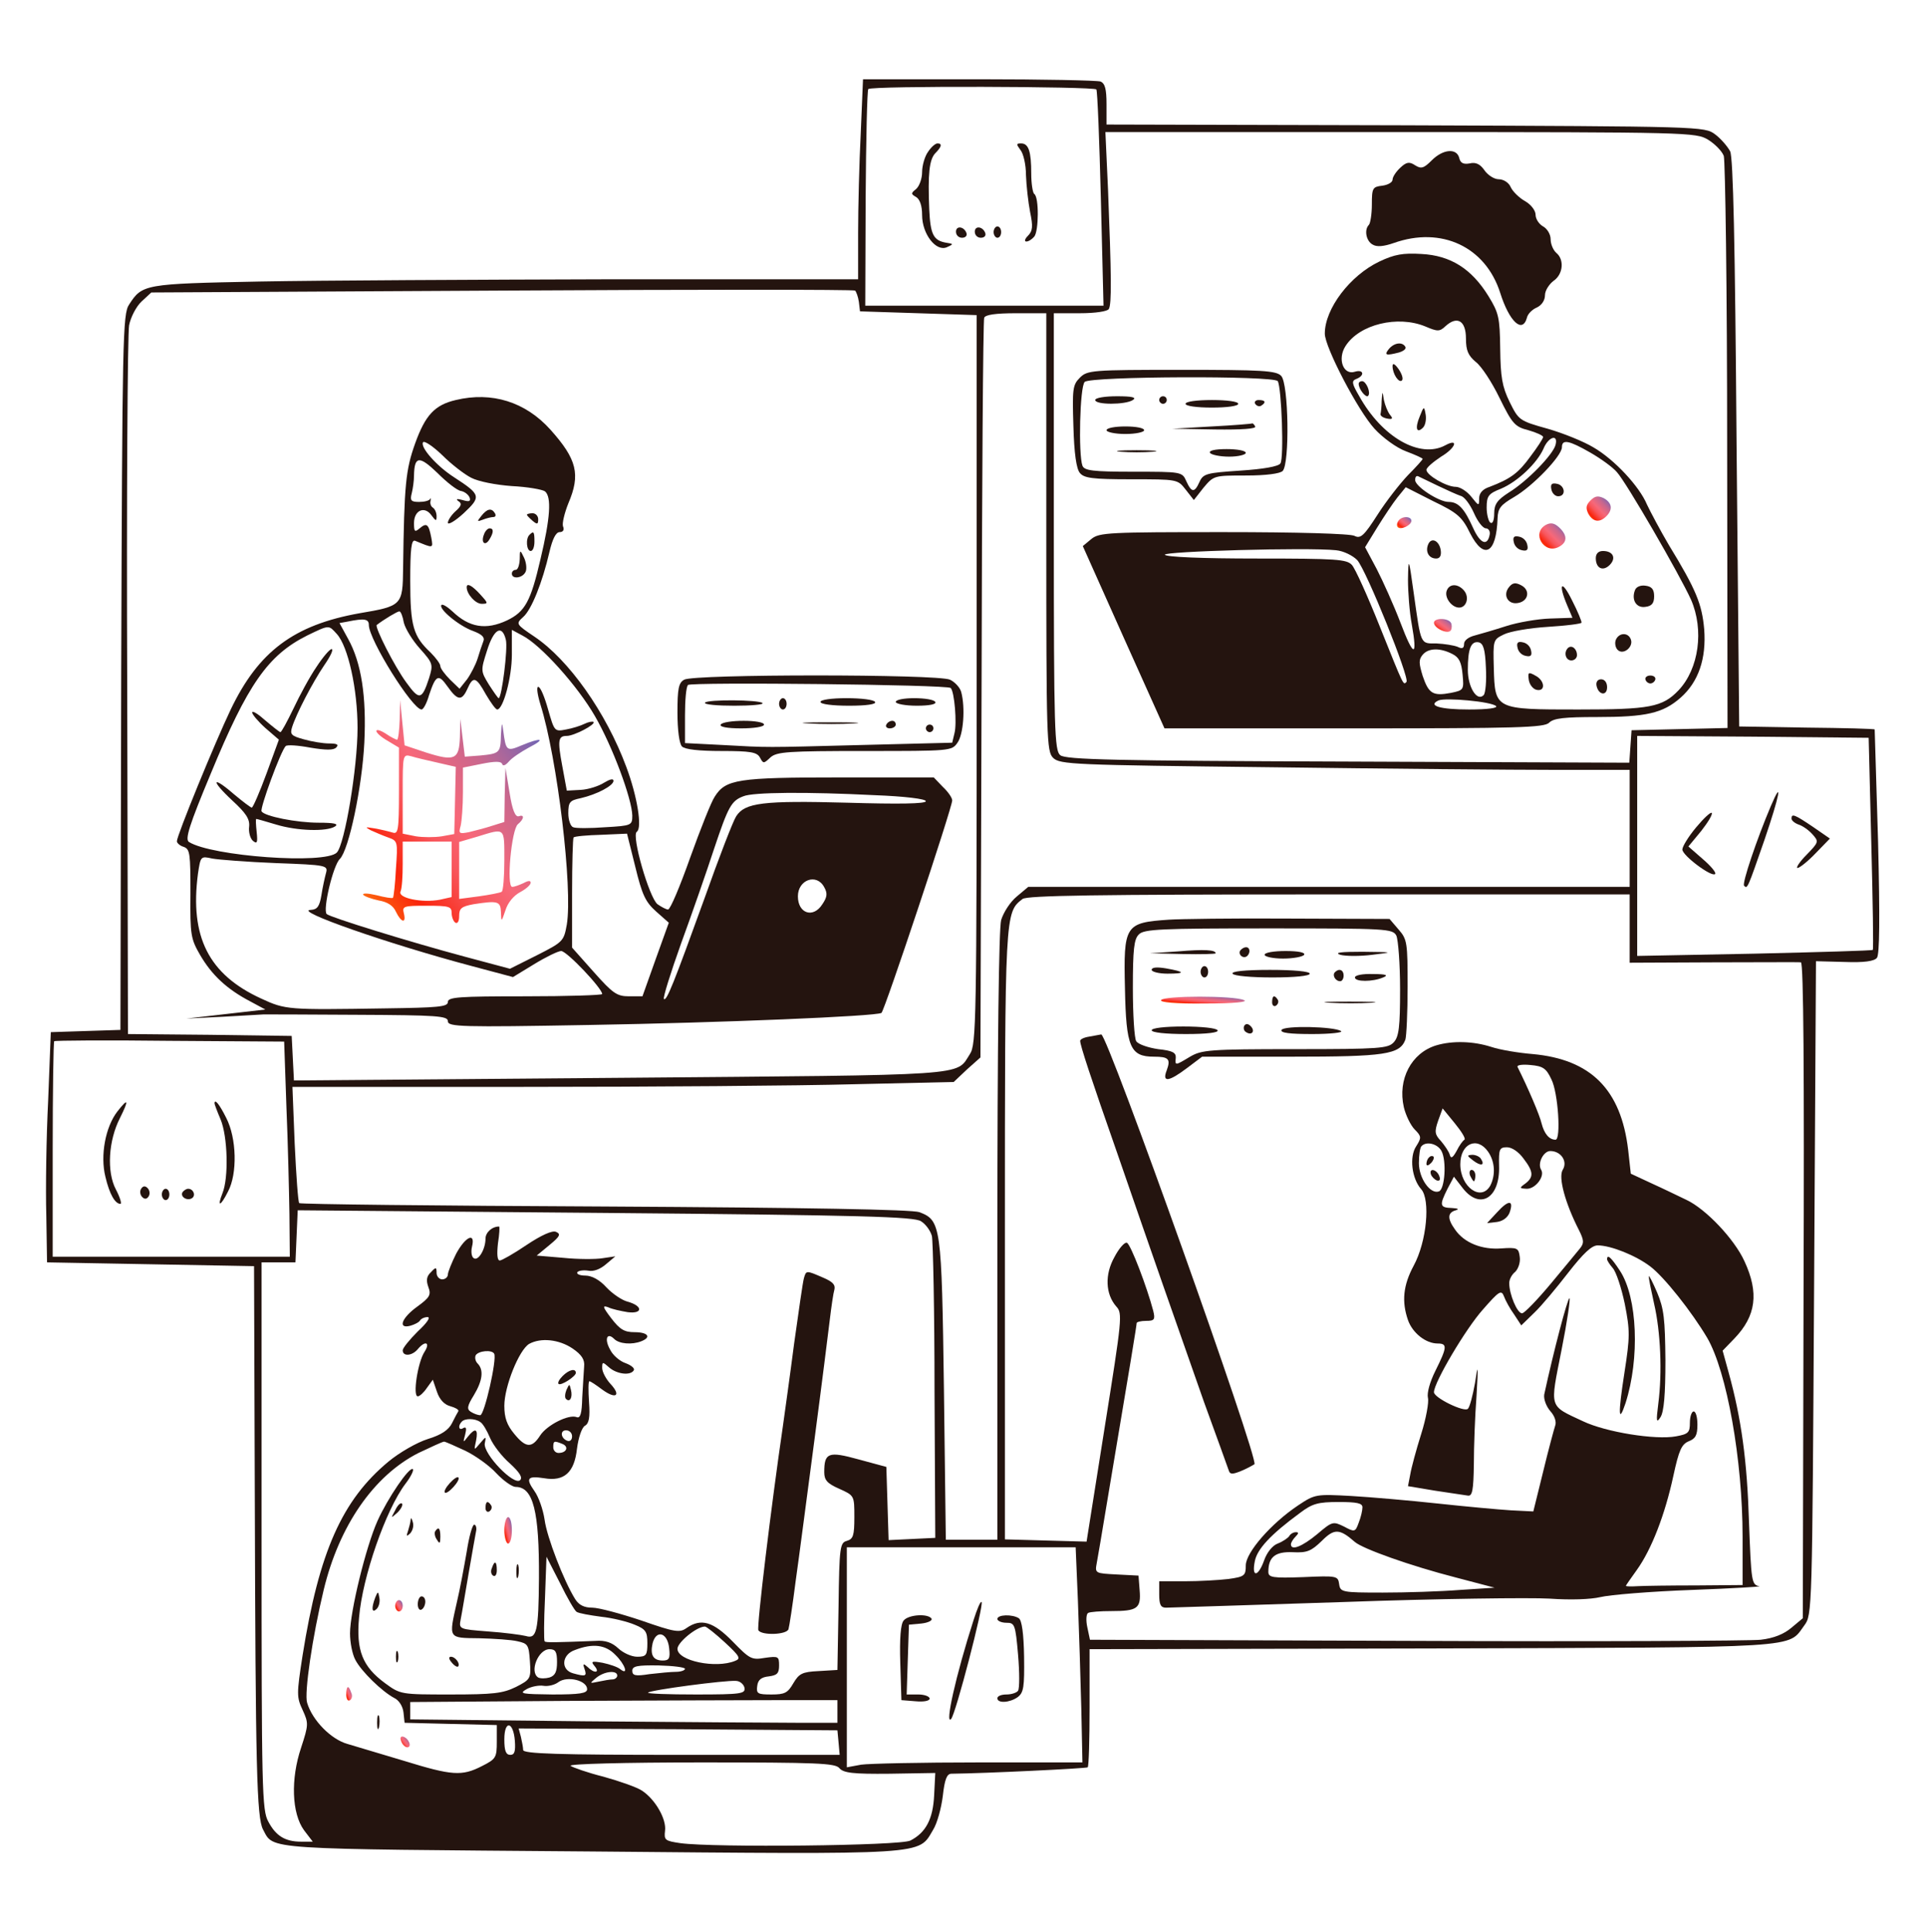<svg width="342" height="343" viewBox="0 0 342 343" fill="none" xmlns="http://www.w3.org/2000/svg">
<path d="M152.765 23.581C152.497 28.874 152.297 36.846 152.297 41.334V49.574H108.746C84.765 49.641 56.577 49.775 46.09 49.976C25.583 50.378 25.249 50.445 22.912 54.063C21.776 55.737 21.709 60.025 21.509 119.38L21.375 182.822L15.163 183.023L9.018 183.224L8.55 195.282C8.216 201.914 8.083 211.092 8.216 215.715L8.35 224.089L26.719 224.424L45.088 224.759L45.222 265.959C45.355 313.657 45.556 322.701 46.691 324.778C48.628 328.396 46.224 328.195 104.938 328.664C165.189 329.2 162.918 329.334 165.59 324.845C166.324 323.706 167.059 320.96 167.326 318.816C167.66 315.801 168.061 314.863 168.863 314.863C174.941 314.796 192.776 313.925 193.043 313.724C193.244 313.523 193.377 308.767 193.377 303.073V292.756L254.162 292.622C320.625 292.421 317.219 292.622 320.224 288.535C321.627 286.66 321.627 286.124 321.961 228.644L322.295 170.629L327.372 170.763C330.845 170.897 332.649 170.629 333.116 170.026C333.584 169.423 333.651 162.992 333.317 149.393C332.983 138.54 332.715 129.563 332.715 129.496C332.649 129.362 327.238 129.228 320.625 129.161L308.669 128.96L308.201 78.716C307.934 43.076 307.6 28.003 307.065 26.864C306.598 25.993 305.396 24.586 304.394 23.849C302.523 22.442 302.056 22.442 249.42 22.241L196.383 22.108V18.49C196.383 15.81 196.116 14.805 195.314 14.47C194.713 14.269 185.028 14.068 173.739 14.068H153.165L152.765 23.581ZM194.58 15.877C194.78 16.212 195.114 24.921 195.381 35.305L195.849 54.264H174.741H153.566L153.633 35.238C153.7 24.787 153.9 16.011 154.101 15.81C154.702 15.207 194.246 15.341 194.58 15.877ZM303.124 24.787C304.327 25.524 305.596 26.797 305.93 27.668C306.197 28.472 306.531 51.651 306.531 79.185L306.598 129.228L298.115 129.429L289.565 129.63L289.364 132.511L289.164 135.391L239.2 135.19C198.053 135.056 189.035 134.855 188.167 134.051C187.165 133.247 187.031 129.63 187.031 94.392V55.603H191.64C194.446 55.603 196.517 55.269 196.784 54.867C197.318 53.996 197.251 48.971 196.65 33.63L196.183 23.447H248.551C299.785 23.447 300.987 23.514 303.124 24.787ZM152.431 53.594L152.631 55.269L162.985 55.603L173.338 55.938V120.653C173.338 181.147 173.271 185.434 172.136 187.109C169.597 191.062 172.937 190.794 110.081 191.33L52.169 191.799L51.968 187.846L51.768 183.894L37.273 183.693L22.711 183.559L22.578 121.993C22.444 88.095 22.644 59.221 22.912 57.747C23.179 56.34 24.181 54.398 25.116 53.527L26.853 51.919L89.04 51.584C123.307 51.383 151.496 51.383 151.763 51.584C151.963 51.785 152.297 52.656 152.431 53.594ZM185.696 94.459C185.696 131.238 185.762 133.381 186.898 134.52C188.1 135.726 190.505 135.793 225.44 136.195C245.946 136.463 268.724 136.664 276.005 136.664H289.231V147.048V157.432H235.86H182.489L180.419 159.173C179.283 160.111 178.081 161.987 177.68 163.327C177.279 164.935 177.012 184.965 177.012 219.533V273.328H172.47H167.861L167.527 246.665C167.126 217.457 166.992 216.653 163.185 215.179C161.916 214.71 143.48 214.375 107.343 214.174C77.685 214.04 53.237 213.772 53.104 213.571C52.903 213.37 52.569 208.681 52.302 203.053L51.901 192.938H92.915C115.492 192.938 141.877 192.737 151.562 192.469L169.264 192.067L171.601 189.856L174.006 187.712L174.206 122.462C174.273 86.621 174.474 56.876 174.674 56.407C174.874 55.871 176.678 55.603 180.352 55.603H185.696V94.459ZM332.114 149.661C332.382 159.977 332.515 168.485 332.382 168.619C332.315 168.753 322.83 169.021 311.407 169.289L290.567 169.691V150.13V130.635L311.14 130.769L331.647 130.97L332.114 149.661ZM289.231 164.801V170.897L304.126 170.83C312.276 170.83 319.289 170.763 319.623 170.83C320.091 170.83 320.224 190.593 320.091 229.046L319.957 287.263L317.953 288.937C316.617 290.076 314.814 290.813 312.476 291.081C310.539 291.282 282.952 291.416 251.156 291.282L193.444 291.081L192.976 288.87C192.709 287.664 192.776 286.526 193.11 286.325C193.444 286.124 195.314 285.99 197.251 285.99C201.86 285.99 202.528 285.521 202.261 282.305L202.061 279.692L198.187 279.491C194.379 279.29 194.312 279.29 194.646 277.482C194.847 276.477 195.581 272.055 196.316 267.634C200.658 241.842 201.727 235.277 201.727 234.875C201.727 234.674 202.462 234.473 203.397 234.473C204.866 234.473 205.067 234.272 204.666 232.664C203.597 228.577 200.658 220.806 199.99 220.605C199.589 220.471 198.587 221.61 197.786 223.151C196.049 226.233 196.183 229.716 198.12 231.927C199.255 233.133 199.122 234.138 196.049 253.431L192.843 273.663L185.562 273.462L178.348 273.261V219.332C178.348 161.92 178.348 161.987 181.487 159.575C182.356 158.972 194.312 158.771 235.927 158.771H289.231V164.801ZM50.833 196.488C51.1 202.785 51.3 211.427 51.367 215.514L51.434 223.084H30.393H9.352V204.125C9.352 193.674 9.485 184.965 9.619 184.831C9.753 184.697 19.037 184.63 30.192 184.764L50.432 184.898L50.833 196.488ZM163.452 216.787C164.321 217.323 165.122 218.462 165.389 219.399C165.59 220.27 165.857 232.731 165.857 247L165.99 272.993L161.849 273.194L157.708 273.395L157.507 266.897L157.307 260.399L152.364 259.059C147.02 257.585 146.285 257.853 146.285 261.337C146.285 262.743 146.82 263.346 148.957 264.284C151.629 265.49 151.629 265.49 151.629 269.309C151.629 272.591 151.429 273.194 150.293 273.529C149.091 273.864 148.957 274.534 148.824 285.119L148.623 296.44L145.283 296.641C142.344 296.775 141.81 297.11 140.808 298.785C139.806 300.527 139.272 300.795 136.934 300.795C134.462 300.795 134.195 300.661 134.396 299.254C134.529 298.182 135.13 297.713 136.466 297.579C137.936 297.378 138.27 297.043 138.27 295.637C138.27 294.029 138.136 293.962 135.731 294.297C133.394 294.699 133.06 294.498 130.054 291.416C126.58 287.865 124.443 287.196 121.838 289.004C120.635 289.875 119.767 289.741 113.822 287.664C110.215 286.459 106.274 285.387 105.138 285.387C103.669 285.387 102.734 284.918 102.066 283.846C100.062 280.63 97.056 272.859 96.655 269.778C96.388 267.969 95.587 265.691 94.852 264.686C93.249 262.408 93.583 261.939 96.588 262.408C100.129 263.011 101.932 261.404 102.4 257.183C102.667 255.106 103.268 253.431 103.803 253.097C104.537 252.695 104.738 251.623 104.537 248.876C104.404 246.866 104.404 245.191 104.604 245.191C104.805 245.191 105.806 245.861 106.875 246.665C109.347 248.474 110.282 247.737 108.345 245.66C107.543 244.789 106.875 243.517 106.875 242.847C106.875 241.708 106.942 241.708 108.078 242.713C109.413 243.919 111.885 244.254 112.486 243.249C112.687 242.914 112.085 242.378 111.017 241.976C110.015 241.641 108.746 240.569 108.278 239.564C107.209 237.688 107.744 236.415 109.013 237.688C109.881 238.559 112.152 238.76 113.822 238.09C115.692 237.353 114.958 236.482 112.62 236.482C110.816 236.482 110.015 236.013 108.478 234.004C106.942 231.994 106.875 231.659 107.944 232.061C108.612 232.396 110.215 232.731 111.417 232.932C114.156 233.267 114.089 231.793 111.351 231.056C110.349 230.788 108.679 229.649 107.61 228.51C106.408 227.171 105.005 226.434 103.869 226.434C102.934 226.434 102.266 226.166 102.467 225.831C102.667 225.563 103.535 225.429 104.404 225.563C105.339 225.764 106.541 225.295 107.543 224.424L109.213 223.017L106.942 223.352C105.74 223.553 102.6 223.553 99.995 223.285L95.253 222.883L97.524 221.007C99.394 219.466 99.594 219.064 98.659 218.663C97.991 218.395 96.054 219.265 93.449 221.007C91.178 222.548 89.04 223.754 88.707 223.754C88.239 223.754 88.172 222.615 88.373 220.739C88.64 219.064 88.707 217.725 88.573 217.725C87.304 217.725 86.168 218.797 86.168 219.868C86.168 221.744 84.899 223.888 84.097 223.352C83.697 223.151 83.563 222.213 83.763 221.342C84.431 218.663 82.628 219.466 80.958 222.548C80.156 224.156 79.489 225.831 79.489 226.233C79.489 226.702 79.021 227.104 78.487 227.104C77.952 227.104 77.485 226.568 77.485 225.965C77.485 224.893 77.351 224.893 76.483 225.831C75.681 226.568 75.614 227.305 76.015 228.443C76.549 229.85 76.282 230.319 74.078 231.927C71.272 233.937 70.538 235.947 72.809 235.344C73.544 235.143 74.345 234.741 74.546 234.406C74.746 234.071 75.347 233.803 75.882 233.803C76.483 233.803 75.748 234.875 74.145 236.348C72.675 237.822 71.473 239.296 71.473 239.698C71.473 240.837 73.143 240.703 74.145 239.497C75.481 237.889 76.416 238.291 75.347 239.966C74.145 241.775 73.21 247.871 74.145 247.871C74.479 247.871 75.213 247.201 75.748 246.397L76.817 244.923L77.551 247.067C78.019 248.474 78.887 249.345 79.889 249.613C80.824 249.881 81.426 250.216 81.359 250.484C81.225 250.685 80.691 251.69 80.223 252.628C79.622 253.833 78.353 254.704 75.948 255.441C74.011 256.044 70.872 257.853 68.935 259.461C60.719 266.294 56.644 275.405 53.705 293.828C52.636 300.728 52.636 301.264 53.705 303.542C54.774 305.886 54.774 306.154 53.438 310.241C51.567 315.801 51.768 321.897 53.972 324.912L55.508 326.922H53.438C50.632 326.922 48.962 325.917 47.626 323.371C46.491 321.362 46.424 317.744 46.424 272.658V224.089H49.43H52.436L52.636 219.466L52.837 214.844L107.41 215.313C153.232 215.715 162.25 215.983 163.452 216.787ZM101.598 239.363C103.268 240.502 103.803 241.373 103.669 242.579C103.602 243.45 103.469 245.928 103.335 248.072C103.268 250.953 103.001 251.824 102.333 251.556C100.93 251.02 97.056 252.963 95.854 254.838C94.384 257.116 93.316 257.049 91.245 254.503C89.976 252.963 89.508 251.69 89.508 249.546C89.508 246.129 92.113 239.631 93.917 238.559C95.987 237.42 99.194 237.755 101.598 239.363ZM87.704 240.301C88.239 241.239 85.968 251.221 85.233 251.221C84.832 251.221 84.097 250.953 83.563 250.618C82.828 250.149 82.895 249.613 84.097 247.67C85.634 245.124 85.901 243.182 84.765 242.043C84.365 241.641 84.231 240.971 84.431 240.569C84.966 239.765 87.304 239.564 87.704 240.301ZM85.233 252.427C85.701 252.695 86.435 253.967 86.97 255.24C87.504 256.513 89.107 258.59 90.51 259.796C92.247 261.404 92.781 262.274 92.314 262.743C91.245 263.815 85.767 258.121 86.035 256.245C86.302 254.905 86.302 254.905 85.166 256.245C84.097 257.518 84.097 257.518 84.498 255.709C84.899 253.632 84.365 253.364 83.029 255.039C82.16 256.178 82.16 256.111 82.561 254.637C82.828 253.565 82.761 253.23 82.227 253.498C81.426 254.034 81.225 253.097 81.96 252.36C82.494 251.757 84.298 251.757 85.233 252.427ZM101.531 254.972C101.531 255.575 101.197 255.91 100.73 255.776C99.528 255.374 99.327 253.9 100.463 253.9C101.064 253.9 101.531 254.369 101.531 254.972ZM82.561 257.518C84.365 258.389 86.903 260.198 88.105 261.538C89.374 262.877 90.911 263.949 91.512 263.949C94.651 263.949 95.72 268.304 95.653 280.161C95.587 289.607 95.253 291.014 93.316 290.411C92.514 290.21 89.508 289.808 86.636 289.607C81.492 289.205 81.426 289.205 81.76 287.463C81.96 286.526 82.561 282.841 83.162 279.357C83.763 275.874 84.365 272.457 84.498 271.787C84.632 271.184 84.431 270.648 84.164 270.648C83.83 270.648 83.229 272.859 82.828 275.472C82.361 278.152 81.626 282.171 81.092 284.382C79.622 290.947 79.489 290.746 85.033 290.813C87.638 290.88 90.777 291.081 91.846 291.349C93.716 291.751 93.85 292.019 94.05 294.9C94.251 297.981 94.184 298.115 91.579 299.455C89.241 300.594 87.638 300.795 79.956 300.795C71.139 300.795 71.072 300.795 68.333 298.785C64.326 295.838 63.19 292.957 63.724 287.129C64.326 279.893 68.467 268.036 71.941 263.413C72.876 262.207 73.477 261.002 73.276 260.801C72.675 260.265 68.801 265.959 66.998 269.979C64.927 274.601 62.121 286.124 62.121 289.942C62.121 291.55 62.522 293.627 63.056 294.632C64.125 296.708 67.799 300.259 69.936 301.398C70.805 301.8 71.473 302.872 71.606 303.944L71.807 305.819L80.023 306.02L88.172 306.221V309.169C88.172 311.983 88.038 312.251 85.5 313.523C81.96 315.332 80.223 315.198 71.74 312.586C67.732 311.38 63.19 310.04 61.654 309.571C58.782 308.767 55.442 305.417 54.507 302.269C53.972 300.594 55.442 290.545 57.446 282.238C60.184 270.849 66.329 261.939 74.278 257.92C76.549 256.848 78.553 255.91 78.82 255.91C79.021 255.91 80.691 256.647 82.561 257.518ZM99.795 256.312C100.997 256.781 100.596 257.92 99.127 257.92C98.592 257.92 98.192 257.451 98.192 256.915C98.192 255.776 98.325 255.709 99.795 256.312ZM191.306 284.181C191.507 289.473 191.774 298.048 191.908 303.274L192.108 312.854H173.739C163.586 312.854 154.167 313.055 152.831 313.255L150.293 313.724V294.163V274.668H170.599H190.906L191.306 284.181ZM102.333 286.124C102.734 286.392 104.671 286.727 106.675 286.995C108.679 287.196 111.351 287.865 112.62 288.401C114.624 289.205 114.891 289.674 114.891 291.684C114.891 293.828 114.69 294.096 113.087 294.096C112.085 294.096 110.616 293.426 109.747 292.622C108.612 291.55 107.41 291.148 105.673 291.282C98.659 291.55 96.789 291.617 96.655 291.349C96.522 291.215 96.522 287.798 96.722 283.712L96.989 276.343L99.394 281.032C100.663 283.645 101.999 285.923 102.333 286.124ZM128.651 291.55C131.323 294.029 131.523 294.431 130.455 294.833C127.048 296.239 120.235 294.833 120.235 292.689C120.235 291.55 123.641 288.736 125.111 288.736C125.378 288.736 126.981 290.009 128.651 291.55ZM118.765 292.622C118.965 294.364 118.765 294.766 117.63 294.766C115.893 294.766 115.358 293.761 115.826 291.684C116.494 289.205 118.498 289.808 118.765 292.622ZM109.213 293.761C110.95 295.436 111.618 297.512 110.081 296.306C109.614 295.905 108.211 295.436 106.942 295.168C105.005 294.833 104.805 294.9 105.539 295.771C106.541 296.976 105.472 297.11 104.27 295.905C103.535 295.235 103.402 295.302 103.736 296.239C104.203 297.579 103.936 297.646 101.732 297.043C99.461 296.44 99.661 293.694 102.066 292.89C105.205 291.684 107.476 291.952 109.213 293.761ZM98.86 295.034C98.86 296.775 98.526 297.445 97.524 297.78C96.789 297.981 95.921 297.981 95.52 297.78C93.917 296.775 95.52 292.756 97.524 292.756C98.592 292.756 98.86 293.225 98.86 295.034ZM121.571 296.239C121.571 296.507 120.836 296.775 119.967 296.775C119.099 296.775 117.028 296.976 115.292 297.177C112.753 297.579 112.219 297.445 112.219 296.574C112.219 295.771 113.087 295.57 116.895 295.637C119.5 295.704 121.571 295.972 121.571 296.239ZM109.547 297.445C109.547 297.78 109.146 298.115 108.746 298.115C108.278 298.115 107.142 298.316 106.207 298.517C104.604 298.852 104.604 298.852 105.806 297.847C107.276 296.641 109.547 296.44 109.547 297.445ZM104.203 299.857C104.203 300.594 102.867 300.795 98.058 300.795C92.581 300.728 92.046 300.661 93.449 299.857C94.251 299.388 95.653 299.12 96.455 299.254C97.19 299.388 98.459 299.12 99.127 298.584C100.73 297.445 104.203 298.316 104.203 299.857ZM132.124 299.589C132.325 300.661 131.59 300.795 123.508 300.795C118.631 300.795 114.824 300.661 115.024 300.46C115.492 299.991 128.718 298.249 130.588 298.383C131.323 298.383 131.991 298.986 132.124 299.589ZM148.623 303.81V305.819H141.61C137.735 305.819 120.702 305.685 103.736 305.551L72.809 305.216V303.676V302.135L100.396 301.934C115.492 301.867 132.592 301.8 138.27 301.8H148.623V303.81ZM91.378 309.035C91.512 310.911 91.311 311.514 90.577 311.514C89.775 311.514 89.508 310.777 89.508 308.767C89.508 305.283 91.111 305.551 91.378 309.035ZM148.824 309.303L149.024 311.514H120.969C98.926 311.514 92.848 311.313 92.848 310.643C92.848 310.241 92.647 309.169 92.447 308.298L92.046 306.824L120.301 306.958L148.623 307.159L148.824 309.303ZM148.957 313.858C149.692 314.729 151.362 314.93 157.908 314.863L165.99 314.729L165.79 318.682C165.59 322.902 164.321 325.314 161.582 326.721C159.845 327.659 126.647 327.994 120.769 327.19C118.03 326.788 117.83 326.654 118.03 324.979C118.297 322.902 116.294 319.419 113.956 317.878C113.087 317.275 110.015 316.203 107.142 315.399C104.203 314.662 101.598 313.724 101.264 313.456C100.863 313.122 110.95 312.854 124.376 312.854C145.016 312.854 148.222 312.988 148.957 313.858Z" fill="#24140F"/>
<path d="M164.722 26.931C164.121 27.735 163.653 29.41 163.653 30.549C163.653 31.687 163.185 33.027 162.584 33.563C161.649 34.3 161.649 34.434 162.584 34.97C163.252 35.372 163.653 36.511 163.653 38.186C163.653 41.535 166.124 44.751 168.062 43.88C169.264 43.344 169.264 43.277 167.861 43.076C165.657 42.674 165.122 41.602 164.922 37.181C164.655 30.883 164.922 28.338 165.991 27.199C167.126 26.06 167.26 25.457 166.392 25.457C165.991 25.457 165.256 26.127 164.722 26.931Z" fill="#24140F"/>
<path d="M181.086 26.596C181.621 27.199 182.088 29.209 182.088 31.084C182.155 32.96 182.489 35.908 182.823 37.65C183.357 40.195 183.29 40.999 182.422 41.87C181.888 42.406 181.754 42.875 182.155 42.875C182.556 42.875 183.157 42.473 183.558 42.004C184.359 41.066 184.426 34.97 183.558 34.434C183.29 34.233 183.023 32.625 183.023 30.816C183.023 26.864 182.556 25.457 181.22 25.457C180.351 25.457 180.351 25.591 181.086 26.596Z" fill="#24140F"/>
<path d="M169.664 41.133C169.664 41.736 170.132 42.205 170.733 42.205C171.334 42.205 171.668 41.87 171.534 41.401C171.134 40.195 169.664 39.994 169.664 41.133Z" fill="#24140F"/>
<path d="M173.004 41.133C173.004 41.736 173.471 42.205 174.073 42.205C174.674 42.205 175.008 41.87 174.874 41.401C174.473 40.195 173.004 39.994 173.004 41.133Z" fill="#24140F"/>
<path d="M176.344 41.2C176.344 41.736 176.678 42.205 177.012 42.205C177.413 42.205 177.68 41.736 177.68 41.2C177.68 40.664 177.413 40.195 177.012 40.195C176.678 40.195 176.344 40.664 176.344 41.2Z" fill="#24140F"/>
<path d="M254.095 28.472C252.693 29.879 252.225 30.012 251.156 29.343C250.154 28.673 249.62 28.74 248.551 29.745C247.75 30.482 247.149 31.419 247.149 31.888C247.149 32.357 246.347 32.826 245.345 32.96C243.608 33.161 243.475 33.362 243.475 36.31C243.475 37.985 243.208 39.659 242.94 39.927C242.072 40.798 242.473 42.808 243.608 43.411C244.343 43.88 245.612 43.746 247.349 43.143C255.832 40.128 263.647 43.813 266.253 51.986C267.856 57.077 270.194 59.288 270.995 56.407C271.129 55.737 271.93 54.934 272.732 54.599C273.6 54.197 274.201 53.326 274.201 52.388C274.201 51.584 274.936 50.445 275.738 49.842C277.408 48.703 277.675 46.091 276.205 44.885C275.671 44.416 275.203 43.344 275.203 42.473C275.203 41.602 274.602 40.597 273.867 40.195C273.133 39.793 272.531 38.855 272.531 38.119C272.531 37.382 271.73 36.31 270.661 35.707C269.592 35.104 268.457 33.965 268.123 33.228C267.789 32.424 266.854 31.821 265.985 31.821C265.184 31.821 264.048 31.084 263.447 30.213C262.712 29.142 261.911 28.74 260.842 29.008C259.706 29.209 259.172 28.941 258.972 28.003C258.504 26.261 256.099 26.462 254.095 28.472Z" fill="#24140F"/>
<path d="M244.811 46.426C239.601 48.904 235.125 54.8 235.125 59.221C235.125 61.633 241.003 72.888 243.942 76.103C245.412 77.711 247.883 79.52 249.553 80.123C251.156 80.726 252.492 81.329 252.492 81.463C252.492 81.597 251.357 82.869 249.887 84.343C248.485 85.817 246.013 88.966 244.477 91.377C242.072 95.129 241.471 95.665 240.402 95.129C239.734 94.727 230.182 94.459 217.224 94.459C196.851 94.459 195.114 94.526 193.711 95.665L192.175 96.938L199.389 113.083L206.67 129.295H240.335C269.325 129.295 274.068 129.161 274.936 128.29C275.738 127.486 277.675 127.285 283.419 127.285C292.17 127.285 295.109 126.615 298.248 123.869C301.454 121.055 302.857 116.901 302.456 111.676C302.056 107.254 301.054 104.709 296.178 96.737C294.641 94.124 292.904 90.841 292.303 89.569C290.967 86.353 286.492 81.529 282.751 79.386C281.081 78.381 277.474 76.907 274.669 76.103C269.592 74.696 269.526 74.562 267.922 71.347C266.587 68.6 266.319 66.925 266.253 61.901C266.186 56.34 265.985 55.536 264.182 52.589C261.176 47.698 257.435 45.354 252.292 45.086C249.019 44.885 247.483 45.153 244.811 46.426ZM252.96 57.948C255.164 58.886 255.498 58.886 256.567 57.881C258.638 56.005 260.174 56.943 260.174 60.092C260.174 62.236 260.575 63.107 261.911 64.246C262.913 64.982 264.783 67.863 266.119 70.61C268.39 75.232 268.858 75.768 271.262 76.371C272.665 76.773 273.867 77.309 273.867 77.577C273.867 77.845 272.865 79.386 271.596 81.061C269.459 84.008 268.056 85.013 264.382 86.42C263.113 86.822 262.512 87.559 262.512 88.497C262.512 89.903 262.445 89.837 261.109 88.162C260.374 87.224 259.105 86.42 258.371 86.42C256.701 86.42 253.16 84.343 253.16 83.405C253.16 83.003 254.363 81.998 255.765 81.061C258.371 79.52 258.972 77.711 256.5 79.051C252.025 81.463 245.278 77.644 241.204 70.275C239.868 67.997 239.868 67.595 240.736 67.26C242.272 66.657 242.005 65.518 240.469 65.987C238.398 66.657 237.329 63.71 238.799 61.432C241.271 57.546 248.084 55.938 252.96 57.948ZM276.072 78.984C275.604 80.726 271.062 85.415 267.789 87.425C265.718 88.765 265.184 89.502 265.184 91.176C265.184 92.315 264.917 93.052 264.516 92.784C264.182 92.583 263.848 91.31 263.848 90.105C263.848 88.028 264.182 87.626 266.386 86.755C269.392 85.482 272.799 82.199 273.934 79.654C274.803 77.51 276.606 76.974 276.072 78.984ZM282.217 80.324C284.087 81.395 286.225 82.936 286.96 83.807C288.629 85.616 298.115 102.029 300.119 106.451C302.456 111.81 301.521 118.71 297.914 122.529C295.042 125.543 292.771 125.945 280.079 125.945C265.317 125.945 265.317 125.945 265.117 118.576C264.983 113.619 264.983 113.552 266.921 112.614C267.989 112.078 271.463 111.475 274.736 111.274C277.942 111.073 280.614 110.738 280.681 110.537C280.747 110.336 280.013 108.527 279.011 106.585C277.14 102.766 276.472 103.503 278.142 107.455L279.078 109.666L275.07 109.8C272.932 109.867 269.392 110.47 267.321 111.14C265.251 111.81 262.712 112.547 261.71 112.815C260.642 113.083 259.84 113.686 259.84 114.289C259.84 115.093 259.506 115.227 258.704 114.825C258.037 114.557 256.367 114.289 254.964 114.222C252.025 114.222 252.225 114.624 250.889 105.178C250.021 98.88 249.954 98.88 249.887 102.9C249.887 105.111 250.154 108.661 250.555 110.805C251.624 116.834 250.889 116.7 248.551 110.537C247.349 107.388 245.412 103.101 244.343 101.024L242.272 97.139L244.41 93.655C245.612 91.712 247.215 89.301 248.017 88.296L249.487 86.487L254.363 88.966C258.704 91.042 259.506 91.779 260.909 94.66C263.38 99.483 265.585 98.278 265.785 91.98C265.852 90.239 266.319 89.635 268.724 88.229C272.064 86.286 277.207 80.927 277.207 79.386C277.207 77.912 278.476 78.18 282.217 80.324ZM255.164 86.219C256.834 87.023 258.638 87.827 259.239 88.028C259.907 88.162 260.909 89.569 261.577 91.042C262.245 92.583 263.18 93.789 263.714 93.789C264.182 93.789 264.516 94.325 264.382 94.928C263.981 97.005 262.712 96.536 261.443 93.722C259.907 90.305 258.838 89.1 257.101 89.1C255.365 89.1 251.156 86.353 251.156 85.214C251.156 84.678 251.357 84.41 251.691 84.544C251.958 84.678 253.494 85.415 255.164 86.219ZM240.87 99.416C242.473 101.158 250.221 120.385 249.62 121.055C249.019 121.591 249.286 122.194 244.878 111.207C242.74 105.848 240.536 100.957 239.935 100.287C238.999 99.282 237.329 99.148 223.035 99.148C213.349 99.148 207.004 98.88 206.737 98.478C206.336 97.876 232.053 97.139 237.129 97.675C238.465 97.809 240.068 98.612 240.87 99.416ZM263.714 118.509C263.848 120.854 263.647 123.065 263.313 123.4C262.111 124.605 260.508 121.926 260.508 118.911C260.508 115.227 261.042 113.753 262.445 114.021C263.247 114.222 263.581 115.227 263.714 118.509ZM257.769 116.097C258.972 116.7 259.372 117.571 259.573 119.715C259.84 122.462 259.773 122.529 257.502 122.998C254.296 123.601 253.561 123.132 252.492 119.983C251.824 117.772 251.758 117.102 252.492 116.231C253.494 115.026 255.565 114.959 257.769 116.097ZM265.518 125.342C265.852 125.677 264.115 125.945 260.708 125.945C255.632 125.945 253.294 125.275 255.298 124.338C256.567 123.802 264.716 124.538 265.518 125.342Z" fill="#24140F"/>
<path d="M246.481 61.968C245.613 63.04 245.947 63.174 248.285 62.571C249.153 62.303 249.621 61.901 249.42 61.566C248.886 60.628 247.416 60.829 246.481 61.968Z" fill="#24140F"/>
<path d="M247.148 64.982C247.148 66.389 248.284 68.064 248.818 67.528C249.086 67.26 248.818 66.389 248.217 65.518C247.549 64.581 247.148 64.379 247.148 64.982Z" fill="#24140F"/>
<path d="M241.137 68.131C241.137 69.069 242.406 70.677 242.807 70.275C243.341 69.739 242.473 67.662 241.738 67.662C241.404 67.662 241.137 67.863 241.137 68.131Z" fill="#24140F"/>
<path d="M245.212 71.146C245.212 72.218 245.078 73.222 245.012 73.49C244.945 73.825 245.479 74.16 246.147 74.294C247.149 74.495 247.283 74.294 246.681 73.624C246.281 73.088 245.813 71.95 245.613 71.012C245.345 69.337 245.345 69.337 245.212 71.146Z" fill="#24140F"/>
<path d="M251.958 73.959C251.09 76.036 251.424 77.041 252.559 75.902C252.96 75.5 253.16 74.495 253.027 73.624C252.76 72.017 252.693 72.084 251.958 73.959Z" fill="#24140F"/>
<path d="M275.337 86.889C275.471 87.559 276.005 88.095 276.539 88.095C278.009 88.095 277.742 86.152 276.339 85.884C275.404 85.683 275.137 85.951 275.337 86.889Z" fill="#24140F"/>
<path d="M282.283 88.832C281.482 89.636 281.415 90.171 281.883 91.176C282.684 92.65 283.887 92.851 285.089 91.645C286.291 90.439 286.091 89.234 284.621 88.43C283.619 87.961 283.085 88.028 282.283 88.832Z" fill="url(#paint0_linear_256_237)"/>
<path d="M248.151 92.516C247.884 92.918 247.884 93.387 248.084 93.588C248.619 94.124 250.489 93.253 250.489 92.449C250.489 91.578 248.685 91.578 248.151 92.516Z" fill="url(#paint1_linear_256_237)"/>
<path d="M274.335 93.186C271.73 94.66 274.068 98.478 276.673 97.072C278.209 96.268 278.209 94.995 276.673 93.588C275.872 92.851 275.204 92.717 274.335 93.186Z" fill="url(#paint2_linear_256_237)"/>
<path d="M268.657 96.201C268.79 96.938 269.392 97.541 270.126 97.675C270.995 97.876 271.262 97.608 271.062 96.737C270.928 96 270.327 95.397 269.592 95.263C268.724 95.062 268.457 95.33 268.657 96.201Z" fill="#24140F"/>
<path d="M253.428 96.737C252.96 98.01 253.628 99.148 254.897 99.148C255.565 99.148 255.832 98.612 255.699 97.675C255.432 95.933 253.962 95.263 253.428 96.737Z" fill="#24140F"/>
<path d="M283.219 99.082C283.219 100.89 284.488 101.493 285.69 100.287C286.893 99.082 286.291 97.809 284.488 97.809C283.686 97.809 283.219 98.278 283.219 99.082Z" fill="#24140F"/>
<path d="M267.856 104.173C266.654 105.58 267.589 107.321 269.326 107.054C271.263 106.786 271.664 104.776 269.994 103.905C268.992 103.369 268.457 103.436 267.856 104.173Z" fill="#24140F"/>
<path d="M256.767 104.843C256.3 106.049 257.636 107.857 258.971 107.857C260.241 107.857 260.842 106.049 259.84 104.843C258.771 103.57 257.235 103.57 256.767 104.843Z" fill="#24140F"/>
<path d="M290.166 104.776C289.498 106.518 290.434 107.991 292.037 107.724C293.172 107.59 293.573 107.054 293.573 105.848C293.573 104.642 293.172 104.106 292.037 103.972C291.168 103.838 290.367 104.173 290.166 104.776Z" fill="#24140F"/>
<path d="M254.496 110.537C254.496 111.542 257.034 112.681 257.502 111.877C257.702 111.542 257.702 110.872 257.502 110.537C256.968 109.666 254.496 109.666 254.496 110.537Z" fill="url(#paint3_linear_256_237)"/>
<path d="M286.759 113.619C286.559 114.155 286.692 114.959 287.093 115.361C288.095 116.365 289.965 114.825 289.431 113.485C288.963 112.212 287.293 112.279 286.759 113.619Z" fill="#24140F"/>
<path d="M269.325 114.959C269.458 115.696 270.06 116.298 270.794 116.432C271.663 116.633 271.93 116.365 271.73 115.495C271.596 114.758 270.995 114.155 270.26 114.021C269.392 113.82 269.124 114.088 269.325 114.959Z" fill="#24140F"/>
<path d="M278.276 115.026C277.474 115.829 277.875 117.236 278.877 117.236C279.412 117.236 279.879 116.834 279.879 116.298C279.879 115.16 278.944 114.423 278.276 115.026Z" fill="#24140F"/>
<path d="M271.329 120.72C271.463 121.524 272.064 122.328 272.732 122.462C274.335 122.797 274.202 120.787 272.465 119.916C271.263 119.246 271.129 119.313 271.329 120.72Z" fill="#24140F"/>
<path d="M292.036 120.653C292.17 121.055 292.571 121.323 292.905 121.323C293.239 121.323 293.64 121.055 293.773 120.653C293.907 120.251 293.506 119.916 292.905 119.916C292.304 119.916 291.903 120.251 292.036 120.653Z" fill="#24140F"/>
<path d="M283.352 121.725C283.686 123.4 285.223 123.601 285.223 121.993C285.223 121.189 284.822 120.586 284.154 120.586C283.553 120.586 283.219 121.055 283.352 121.725Z" fill="#24140F"/>
<path d="M191.64 67.059C190.371 68.332 190.304 69.069 190.505 75.634C190.638 80.525 191.039 83.204 191.64 83.941C192.375 84.879 193.911 85.08 200.725 85.08C208.941 85.08 209.007 85.08 210.41 86.889L211.88 88.765L213.616 86.554C215.42 84.41 215.487 84.41 221.164 84.41C224.705 84.41 227.176 84.075 227.644 83.606C228.913 82.333 228.712 68.064 227.377 66.724C226.508 65.786 223.97 65.652 209.675 65.652C193.711 65.652 192.976 65.719 191.64 67.059ZM226.775 67.662C227.443 68.734 227.911 81.329 227.243 82.266C226.909 82.802 224.237 83.271 220.162 83.539C214.151 83.941 213.55 84.075 212.882 85.549C212.013 87.492 211.479 87.492 210.544 85.415C209.809 83.74 209.675 83.74 201.125 83.74C193.911 83.74 192.442 83.539 192.108 82.668C191.373 80.659 191.64 68.667 192.509 67.796C193.51 66.791 226.174 66.657 226.775 67.662Z" fill="#24140F"/>
<path d="M194.379 71.012C194.379 71.883 199.723 71.883 201.059 71.012C201.793 70.543 200.925 70.342 198.253 70.342C196.116 70.342 194.379 70.61 194.379 71.012Z" fill="#24140F"/>
<path d="M205.734 71.012C205.734 71.347 206.068 71.682 206.402 71.682C206.803 71.682 207.07 71.347 207.07 71.012C207.07 70.61 206.803 70.342 206.402 70.342C206.068 70.342 205.734 70.61 205.734 71.012Z" fill="#24140F"/>
<path d="M210.41 71.682C210.41 72.084 212.414 72.352 215.086 72.352C217.758 72.352 219.762 72.084 219.762 71.682C219.762 71.28 217.758 71.012 215.086 71.012C212.414 71.012 210.41 71.28 210.41 71.682Z" fill="#24140F"/>
<path d="M222.768 71.682C223.035 72.084 223.502 72.218 223.836 72.017C224.772 71.414 224.571 71.012 223.369 71.012C222.835 71.012 222.567 71.347 222.768 71.682Z" fill="#24140F"/>
<path d="M215.086 75.701L208.072 76.103L215.62 76.237C220.496 76.304 223.035 76.103 222.768 75.701C222.567 75.299 222.3 75.098 222.233 75.165C222.166 75.232 218.96 75.5 215.086 75.701Z" fill="#24140F"/>
<path d="M196.383 76.371C196.383 76.706 197.919 77.041 199.723 77.041C201.593 77.041 203.062 76.706 203.062 76.371C203.062 75.969 201.593 75.701 199.723 75.701C197.919 75.701 196.383 75.969 196.383 76.371Z" fill="#24140F"/>
<path d="M198.921 80.19C200.458 80.324 202.996 80.324 204.599 80.19C206.135 80.056 204.866 79.922 201.727 79.922C198.587 79.922 197.318 80.056 198.921 80.19Z" fill="#24140F"/>
<path d="M214.752 80.391C214.953 80.726 216.489 81.061 218.159 81.061C219.762 81.061 221.098 80.726 221.098 80.391C221.098 79.989 219.562 79.721 217.692 79.721C215.621 79.721 214.485 79.989 214.752 80.391Z" fill="#24140F"/>
<path d="M80.891 71.012C77.15 71.883 75.481 73.691 73.677 78.716C72.007 83.405 71.74 85.951 71.54 100.957C71.473 107.455 71.339 107.589 63.791 108.862C52.168 110.939 45.889 115.629 40.947 125.945C38.074 131.975 31.395 148.321 31.395 149.326C31.395 149.661 31.929 150.13 32.597 150.33C33.732 150.732 33.799 151.536 33.799 158.638C33.732 166.007 33.866 166.677 35.536 169.557C37.607 173.108 40.279 175.587 44.353 177.73L47.092 179.204L40.078 180.008L33.065 180.812L39.744 180.477C43.418 180.276 46.557 180.075 46.758 180.075C46.958 180.075 54.373 180.075 63.323 180.142C77.685 180.209 79.488 180.343 79.488 181.281C79.488 182.286 81.826 182.353 104.404 181.951C128.05 181.549 155.436 180.41 156.438 179.807C156.973 179.472 168.996 143.363 168.996 142.09C168.996 141.622 168.261 140.55 167.326 139.679L165.723 138.004H148.957C130.922 138.004 128.784 138.339 126.847 141.421C126.246 142.291 124.309 147.182 122.505 152.206C120.702 157.298 118.965 161.451 118.564 161.451C118.23 161.451 117.362 160.982 116.694 160.513C115.225 159.374 112.018 148.254 113.02 147.651C114.022 146.981 113.087 141.287 111.15 136.128C107.543 126.414 100.93 117.102 94.852 113.016C91.579 110.805 91.512 110.738 92.848 109.532C94.317 108.259 96.254 103.436 97.523 97.943C98.058 95.665 98.659 94.459 99.327 94.459C99.928 94.459 100.195 94.057 99.928 93.454C99.728 92.918 100.195 91.042 100.863 89.368C103.068 84.209 102.4 81.529 97.657 76.237C93.248 71.347 87.303 69.471 80.891 71.012ZM83.63 84.812C84.899 85.482 88.038 86.085 90.844 86.286C93.582 86.42 96.254 86.889 96.722 87.224C97.924 88.229 97.657 91.98 95.92 99.282C94.184 106.786 93.182 108.594 89.975 110.135C86.235 111.877 83.296 111.408 80.29 108.527C79.421 107.723 78.553 107.188 78.353 107.388C77.752 108.058 81.492 111.14 83.964 112.011C85.567 112.614 86.101 113.15 85.767 113.887C85.567 114.423 85.099 115.763 84.765 116.901C84.431 117.973 83.563 119.648 82.895 120.586L81.559 122.261L79.889 120.653C78.954 119.715 78.152 118.643 78.152 118.241C78.152 117.839 77.351 116.767 76.416 115.83C73.343 112.949 72.809 111.14 72.809 103.101C72.809 97.407 73.009 95.732 73.677 96C76.95 97.34 76.883 97.407 76.549 95.464C76.082 93.052 75.748 92.717 74.478 93.789C73.61 94.526 73.477 94.392 73.477 92.851C73.477 90.573 75.347 89.769 76.549 91.444C77.351 92.516 77.484 92.583 77.484 91.645C77.484 91.042 77.217 90.373 76.816 90.105C76.482 89.903 76.282 89.368 76.416 88.899C76.482 88.43 76.482 88.296 76.349 88.564C76.148 88.899 75.28 89.1 74.345 89.1C72.942 89.1 72.742 88.832 73.076 87.559C73.276 86.755 73.477 85.348 73.477 84.41C73.543 80.927 74.412 80.86 77.618 83.941C79.288 85.616 81.158 87.09 81.826 87.157C82.494 87.291 83.162 87.827 83.362 88.363C83.563 89.033 83.229 89.1 82.093 88.765C81.091 88.497 80.824 88.564 81.359 88.966C82.027 89.368 81.893 89.837 80.824 90.774C80.09 91.444 79.488 92.382 79.488 92.784C79.488 93.253 80.757 92.516 82.294 91.109C85.433 88.162 85.366 87.827 80.624 84.745C77.484 82.735 74.545 79.386 75.08 78.515C75.28 78.18 76.816 79.185 78.486 80.793C80.09 82.4 82.427 84.209 83.63 84.812ZM71.673 110.537C71.94 111.609 73.209 113.686 74.545 115.16C76.883 117.772 76.883 117.973 76.148 120.385C74.879 124.271 74.412 124.338 72.141 121.189C70.003 118.308 66.463 111.274 66.864 110.939C68.266 109.867 70.537 108.527 70.871 108.527C71.139 108.527 71.473 109.398 71.673 110.537ZM65.461 110.939C65.461 113.552 73.209 125.945 74.812 125.945C75.147 125.945 75.748 124.806 76.148 123.4C77.351 119.782 77.818 119.581 79.421 121.859C81.225 124.405 81.96 124.472 82.962 122.261C83.964 119.983 84.498 120.117 86.235 123.266C87.103 124.739 87.972 125.945 88.239 125.945C89.307 125.945 90.844 120.251 90.844 116.231V111.81L92.714 112.815C95.987 114.49 102.533 121.792 105.606 127.151C108.745 132.578 112.152 141.822 112.219 144.77C112.219 146.512 112.085 146.579 107.409 146.847C104.738 147.048 102.132 147.048 101.732 146.847C101.264 146.713 100.863 145.574 100.863 144.368C100.863 142.358 101.13 142.09 103.068 141.688C105.94 141.019 108.879 139.478 108.879 138.607C108.879 138.138 108.211 138.339 107.209 138.942C106.274 139.545 104.404 140.148 103.068 140.215L100.596 140.349L99.794 135.994C98.926 131.372 99.06 130.635 100.596 130.635C101.865 130.635 105.739 128.625 105.339 128.156C105.138 128.022 104.404 128.156 103.736 128.491C103.068 128.826 101.598 129.295 100.463 129.496C98.392 129.898 98.392 129.831 97.256 125.878C96.655 123.735 95.92 121.926 95.519 121.926C95.186 121.926 95.386 123.333 95.92 125.074C98.926 134.654 101.665 157.7 100.596 164.131C100.062 167.079 99.928 167.213 95.319 169.557L90.51 171.969L82.494 169.825C72.742 167.213 58.648 162.858 57.98 162.255C57.245 161.518 59.115 153.613 60.318 152.474C61.921 150.866 64.259 139.746 64.659 131.841C65.06 123.601 64.125 117.638 61.787 113.418L60.251 110.604L61.72 110.336C64.659 109.733 65.461 109.867 65.461 110.939ZM59.783 112.547C61.787 114.758 63.457 122.328 63.457 129.228C63.457 136.262 61.186 149.862 59.783 151.335C57.712 153.479 37.54 152.005 33.532 149.46C32.797 148.991 33.599 146.445 37.406 137.334C43.952 121.457 47.559 116.298 54.506 112.815C58.514 110.872 58.314 110.939 59.783 112.547ZM89.775 113.552C90.176 115.026 89.04 123.936 88.506 123.936C88.372 123.936 87.638 122.864 86.769 121.524C85.3 119.112 85.3 119.045 86.435 115.495C87.638 111.609 89.107 110.805 89.775 113.552ZM155.169 141.153C160.58 141.354 164.32 141.822 164.32 142.224C164.32 142.693 159.511 142.76 150.36 142.492C135.397 142.09 132.191 142.492 130.655 144.904C130.12 145.708 127.582 152.273 125.044 159.441C119.566 174.582 118.297 177.797 117.83 177.328C117.629 177.127 119.032 172.639 120.902 167.414C122.839 162.121 125.445 154.618 126.714 150.732C129.252 143.162 129.786 142.157 131.924 141.354C133.594 140.617 143.279 140.55 155.169 141.153ZM112.753 153.881C113.955 158.838 114.557 160.111 116.427 161.786L118.698 163.796L116.36 170.294L114.022 176.859H111.618C109.48 176.859 108.745 176.323 105.405 172.572L101.531 168.217V158.571C101.531 153.278 101.665 148.79 101.798 148.656C101.999 148.455 104.203 148.254 106.741 148.187L111.284 147.986L112.753 153.881ZM48.962 153.211C58.047 153.546 58.247 153.613 57.846 155.02C57.646 155.757 57.245 157.566 57.044 158.905C56.711 160.915 56.31 161.451 55.174 161.518C51.834 161.585 68.868 167.547 83.763 171.5L91.044 173.443L94.785 171.165C96.856 169.892 99.06 168.82 99.594 168.82C100.596 168.82 106.875 175.453 106.875 176.457C106.875 176.658 100.73 176.859 93.182 176.859C81.425 176.859 79.488 176.993 79.488 177.864C79.488 178.735 77.752 178.869 68.333 179.003C51.1 179.271 50.699 179.271 46.357 177.261C37.005 172.974 33.666 166.275 35.135 155.087C35.603 152.005 35.603 151.938 37.673 152.407C38.809 152.608 43.886 153.01 48.962 153.211ZM146.285 157.499C146.886 158.571 146.82 159.24 145.951 160.513C144.348 163.059 141.609 162.188 141.609 159.106C141.609 156.159 144.949 154.953 146.285 157.499Z" fill="#24140F"/>
<path d="M85.434 91.578C84.632 92.583 84.632 92.65 85.701 92.248C86.369 91.98 87.237 91.779 87.571 91.779C87.972 91.779 88.039 91.444 87.838 91.109C87.237 90.105 86.436 90.305 85.434 91.578Z" fill="#24140F"/>
<path d="M93.516 91.377C93.516 91.511 93.983 91.98 94.518 92.449C95.319 93.119 95.519 93.119 95.519 92.181C95.519 91.578 95.052 91.109 94.518 91.109C93.983 91.109 93.516 91.243 93.516 91.377Z" fill="#24140F"/>
<path d="M85.901 94.861C85.3 96.335 86.102 97.005 86.837 95.799C87.638 94.526 87.638 93.789 86.903 93.789C86.569 93.789 86.102 94.258 85.901 94.861Z" fill="#24140F"/>
<path d="M93.984 94.928C93.249 95.598 93.449 97.809 94.184 97.809C94.585 97.809 94.852 97.072 94.852 96.134C94.852 94.392 94.718 94.191 93.984 94.928Z" fill="#24140F"/>
<path d="M92.246 99.282C92.18 100.354 91.912 101.158 91.512 101.158C91.178 101.158 90.844 101.426 90.844 101.828C90.844 102.9 92.848 102.632 93.315 101.426C93.516 100.89 93.382 99.751 92.981 98.948C92.313 97.541 92.246 97.541 92.246 99.282Z" fill="#24140F"/>
<path d="M82.828 104.24C82.828 105.446 84.365 107.188 85.5 107.188C86.702 107.188 86.635 107.054 85.233 105.513C83.763 103.905 82.828 103.436 82.828 104.24Z" fill="#24140F"/>
<path d="M70.939 127.754C70.872 129.697 70.671 131.305 70.471 131.305C70.27 131.305 69.335 130.836 68.467 130.233C67.532 129.63 66.797 129.429 66.797 129.764C66.797 130.099 67.732 130.903 68.801 131.506L70.805 132.712V140.416C70.805 147.45 70.671 148.12 69.669 147.785C69.001 147.584 67.599 147.249 66.463 147.048C64.793 146.78 64.726 146.78 65.795 147.383C66.53 147.718 67.933 148.321 68.868 148.656C70.605 149.259 70.605 149.393 70.27 154.216C70.137 156.896 69.87 159.24 69.736 159.374C69.603 159.508 68.333 159.307 66.797 158.906C65.328 158.571 64.326 158.504 64.459 158.839C64.66 159.106 65.929 159.575 67.198 159.843C68.801 160.111 69.803 160.781 70.27 161.853C71.206 163.796 72.141 163.997 71.673 162.121C71.339 160.848 71.673 160.781 75.748 160.781C79.689 160.781 80.156 160.915 80.156 162.054C80.156 162.791 80.49 163.595 80.824 163.796C81.225 163.997 81.492 163.528 81.492 162.59C81.492 161.25 81.893 160.915 84.031 160.513C88.373 159.843 88.84 159.977 88.907 161.92C88.974 163.729 88.974 163.729 89.708 161.585C90.109 160.245 91.178 158.972 92.314 158.37C93.315 157.834 94.184 157.097 94.184 156.695C94.184 156.293 93.783 156.293 92.915 156.762C92.18 157.097 91.311 157.432 90.911 157.432C89.842 157.432 90.777 147.249 91.913 146.311C93.048 145.373 93.115 144.502 92.046 144.904C91.445 145.038 90.911 143.765 90.443 140.751L89.708 136.329L89.575 141.153L89.508 145.909L87.371 146.579C86.168 146.981 84.298 147.45 83.229 147.718C81.492 148.053 81.359 147.986 81.76 146.579C81.96 145.708 82.16 143.095 82.16 140.617V136.262L85.5 135.592C87.838 135.123 88.907 135.123 89.107 135.592C89.241 136.061 89.708 135.86 90.243 135.257C90.777 134.587 92.38 133.515 93.85 132.712C96.989 131.104 96.121 130.836 92.581 132.31C89.909 133.448 89.775 133.314 89.308 129.63C89.107 128.089 89.04 128.223 88.907 130.434C88.84 133.649 88.707 133.783 85.166 134.118L82.494 134.319L82.094 130.97L81.693 127.62L81.626 130.836C81.492 134.855 80.691 135.19 75.614 133.582L71.807 132.31L71.406 128.29L71.005 124.271L70.939 127.754ZM77.685 135.391L80.891 136.128L80.758 142.09L80.624 148.053L78.42 148.455C77.151 148.656 75.08 148.656 73.811 148.455L71.473 147.986V140.885C71.473 133.917 71.473 133.85 73.009 134.252C73.811 134.52 75.948 134.989 77.685 135.391ZM89.508 152.675C89.508 155.623 89.308 158.169 89.04 158.303C88.707 158.504 86.903 158.839 85.033 159.106L81.492 159.575V154.551V149.46L84.699 148.522C89.708 146.981 89.508 146.78 89.508 152.675ZM80.156 154.35V159.24L78.086 159.709C74.946 160.312 70.671 159.441 71.072 158.303C71.339 157.767 71.473 155.556 71.473 153.345V149.393H75.815H80.156V154.35Z" fill="url(#paint4_linear_256_237)"/>
<path d="M56.176 118.375C54.974 120.117 53.171 123.467 52.102 125.744C50.966 128.089 49.964 129.965 49.764 129.965C49.63 129.965 48.428 129.027 47.092 127.888C45.823 126.749 44.754 126.079 44.754 126.481C44.754 126.816 45.823 128.089 47.092 129.228L49.497 131.305L47.292 137.334C46.09 140.617 44.888 143.363 44.687 143.363C44.487 143.363 43.084 142.291 41.481 140.952C37.607 137.602 37.34 138.473 41.214 142.09C43.619 144.301 44.353 145.373 44.22 146.713C44.086 147.718 44.42 148.857 44.888 149.259C45.623 149.862 45.756 149.594 45.556 147.718C45.422 146.445 45.355 145.373 45.489 145.373C45.623 145.373 47.226 145.842 49.029 146.378C52.77 147.517 57.98 147.651 59.45 146.713C60.184 146.244 59.316 146.043 56.577 146.043C52.636 146.043 46.959 144.904 46.424 144.033C46.09 143.497 49.831 133.314 50.699 132.444C50.966 132.176 52.904 132.31 55.041 132.712C57.846 133.18 59.182 133.18 59.65 132.712C60.184 132.176 59.85 131.975 58.381 131.975C57.312 131.975 55.308 131.64 53.905 131.238C51.701 130.635 51.434 130.367 51.835 129.094C52.569 126.749 55.442 121.189 57.579 118.04C58.648 116.499 59.249 115.227 58.848 115.227C58.514 115.227 57.312 116.633 56.176 118.375Z" fill="#24140F"/>
<path d="M121.437 120.653C120.435 121.189 120.234 122.261 120.234 126.481C120.234 129.63 120.568 132.042 121.036 132.511C121.57 133.047 124.109 133.314 128.05 133.314C133.193 133.314 134.329 133.515 134.863 134.453C135.464 135.592 135.531 135.592 136.733 134.453C137.869 133.448 139.806 133.314 153.499 133.314C168.662 133.314 168.929 133.314 169.931 131.841C171 130.367 171.334 125.61 170.599 122.864C170.399 122.06 169.464 121.055 168.595 120.653C166.391 119.648 123.107 119.648 121.437 120.653ZM168.729 122.127C169.397 122.797 169.864 128.424 169.397 130.166L168.996 131.841L153.165 132.243C135.13 132.712 136.666 132.712 128.116 132.243L121.57 131.908V127.017C121.57 124.338 121.771 121.926 122.105 121.591C122.639 121.055 168.128 121.524 168.729 122.127Z" fill="#24140F"/>
<path d="M125.111 124.739C124.977 125.074 127.315 125.275 130.321 125.275C133.327 125.275 135.598 125.074 135.331 124.806C134.73 124.204 125.512 124.137 125.111 124.739Z" fill="#24140F"/>
<path d="M138.27 124.94C138.27 125.476 138.604 125.945 138.938 125.945C139.338 125.945 139.605 125.476 139.605 124.94C139.605 124.404 139.338 123.936 138.938 123.936C138.604 123.936 138.27 124.404 138.27 124.94Z" fill="#24140F"/>
<path d="M145.617 124.605C145.617 125.007 147.755 125.275 150.694 125.275C153.833 125.275 155.57 125.007 155.303 124.605C155.102 124.204 152.831 123.936 150.226 123.936C147.621 123.936 145.617 124.204 145.617 124.605Z" fill="#24140F"/>
<path d="M158.977 124.605C158.977 124.94 160.646 125.275 162.717 125.275C164.988 125.275 166.257 125.007 165.99 124.605C165.79 124.204 164.12 123.936 162.25 123.936C160.446 123.936 158.977 124.204 158.977 124.605Z" fill="#24140F"/>
<path d="M127.916 128.625C127.649 129.027 129.052 129.295 131.523 129.295C133.794 129.295 135.598 129.027 135.598 128.625C135.598 128.223 133.995 127.955 131.991 127.955C129.987 127.955 128.117 128.223 127.916 128.625Z" fill="#24140F"/>
<path d="M143.479 128.424C145.751 128.558 149.358 128.558 151.495 128.424C153.566 128.29 151.695 128.223 147.287 128.223C142.878 128.223 141.142 128.29 143.479 128.424Z" fill="#24140F"/>
<path d="M157.307 128.625C157.106 128.96 157.374 129.295 157.908 129.295C158.509 129.295 158.977 128.96 158.977 128.625C158.977 128.223 158.71 127.955 158.376 127.955C157.975 127.955 157.507 128.223 157.307 128.625Z" fill="#24140F"/>
<path d="M164.32 129.295C164.32 129.63 164.654 129.965 164.988 129.965C165.389 129.965 165.656 129.63 165.656 129.295C165.656 128.893 165.389 128.625 164.988 128.625C164.654 128.625 164.32 128.893 164.32 129.295Z" fill="#24140F"/>
<path d="M314.28 143.095C311.808 148.924 309.136 156.829 309.537 157.231C310.138 157.834 310.138 157.767 313.144 149.125C315.816 141.287 316.484 137.937 314.28 143.095Z" fill="#24140F"/>
<path d="M300.987 146.914C299.651 148.522 298.582 150.264 298.582 150.799C298.582 151.871 303.792 155.757 304.393 155.154C304.661 154.953 303.659 153.747 302.256 152.541L299.651 150.264L301.922 147.517C303.124 145.976 303.993 144.569 303.792 144.301C303.592 144.1 302.323 145.306 300.987 146.914Z" fill="#24140F"/>
<path d="M317.953 145.306C317.953 145.641 318.488 146.11 319.222 146.378C319.89 146.579 320.959 147.316 321.627 148.053C322.829 149.393 322.829 149.46 320.625 151.737C319.356 153.01 318.688 154.082 319.022 154.082C319.356 154.082 320.825 152.943 322.228 151.469L324.766 148.857L321.761 146.78C318.488 144.569 317.953 144.368 317.953 145.306Z" fill="#24140F"/>
<path d="M207.404 163.26C199.656 163.796 199.388 164.198 199.656 175.52C199.856 185.903 200.591 187.578 204.799 187.578C207.404 187.578 207.805 187.98 207.07 189.99C206.202 192.201 207.404 192.067 210.677 189.588L213.349 187.578H229.247C245.879 187.578 248.417 187.176 249.419 184.563C249.62 183.961 249.82 179.74 249.82 175.185C249.82 167.346 249.753 166.744 248.217 165.002L246.614 163.126L228.646 163.059C218.826 162.992 209.274 163.126 207.404 163.26ZM247.816 166.074C248.15 166.811 248.484 171.098 248.484 175.587C248.484 182.286 248.284 184.028 247.349 185.032C246.347 186.104 244.877 186.238 229.848 186.238C214.618 186.238 213.282 186.372 211.212 187.578C208.54 189.186 208.54 189.186 208.673 187.779C208.74 186.841 208.072 186.506 205.534 186.238C203.73 185.97 201.994 185.367 201.66 184.831C201.326 184.363 201.058 180.075 201.058 175.386C201.058 168.552 201.259 166.677 202.127 165.873C202.996 164.935 206.068 164.801 225.105 164.801C246.146 164.801 247.148 164.868 247.816 166.074Z" fill="#24140F"/>
<path d="M209.074 168.887L204.064 169.222L209.943 169.356C213.149 169.423 215.754 169.356 215.754 169.222C215.754 168.619 213.75 168.485 209.074 168.887Z" fill="#24140F"/>
<path d="M220.096 168.753C219.695 169.49 220.697 170.294 221.365 169.691C221.966 169.088 221.832 168.15 221.164 168.15C220.764 168.15 220.363 168.418 220.096 168.753Z" fill="#24140F"/>
<path d="M224.438 169.49C224.438 169.825 225.907 170.16 227.711 170.16C229.581 170.16 231.251 169.825 231.451 169.49C231.718 169.088 230.449 168.82 228.178 168.82C226.107 168.82 224.438 169.088 224.438 169.49Z" fill="#24140F"/>
<path d="M237.864 169.49C238.866 169.758 241.405 169.758 243.542 169.49C247.416 169.021 247.416 169.021 241.805 168.954C237.998 168.954 236.729 169.088 237.864 169.49Z" fill="#24140F"/>
<path d="M204.398 172.17C204.398 172.505 205.668 172.84 207.204 172.84C210.477 172.84 210.343 172.505 206.937 171.902C205.334 171.634 204.398 171.701 204.398 172.17Z" fill="#24140F"/>
<path d="M213.082 172.505C213.082 173.041 213.416 173.51 213.75 173.51C214.151 173.51 214.418 173.041 214.418 172.505C214.418 171.969 214.151 171.5 213.75 171.5C213.416 171.5 213.082 171.969 213.082 172.505Z" fill="#24140F"/>
<path d="M218.76 172.84C218.961 173.242 222.1 173.51 225.841 173.51C229.782 173.51 232.454 173.242 232.454 172.84C232.454 172.438 229.648 172.17 225.373 172.17C220.898 172.17 218.493 172.438 218.76 172.84Z" fill="#24140F"/>
<path d="M236.928 172.572C236.394 173.108 236.995 174.18 237.864 174.18C238.197 174.18 238.465 173.711 238.465 173.175C238.465 172.17 237.663 171.835 236.928 172.572Z" fill="#24140F"/>
<path d="M240.469 173.51C240.469 174.314 243.608 174.314 245.479 173.51C246.48 173.108 246.013 172.907 243.675 172.907C241.871 172.84 240.469 173.108 240.469 173.51Z" fill="#24140F"/>
<path d="M206.069 177.529C205.801 177.931 208.54 178.199 213.884 178.132C219.094 178.132 221.632 177.864 220.764 177.529C218.894 176.725 206.603 176.725 206.069 177.529Z" fill="url(#paint5_linear_256_237)"/>
<path d="M225.773 177.931C225.773 178.467 226.107 178.735 226.441 178.534C226.842 178.266 226.976 177.797 226.775 177.462C226.174 176.524 225.773 176.725 225.773 177.931Z" fill="#24140F"/>
<path d="M235.994 177.998C238.131 178.132 241.404 178.132 243.341 177.998C245.279 177.864 243.542 177.797 239.467 177.797C235.459 177.797 233.856 177.864 235.994 177.998Z" fill="#24140F"/>
<path d="M220.83 182.085C220.63 182.487 220.764 183.023 221.164 183.224C222.166 183.894 222.834 183.023 221.966 182.152C221.498 181.683 221.098 181.683 220.83 182.085Z" fill="#24140F"/>
<path d="M204.398 182.889C204.398 183.291 206.87 183.559 210.477 183.559C214.284 183.559 216.355 183.291 216.088 182.889C215.887 182.487 213.149 182.219 210.009 182.219C206.736 182.219 204.398 182.487 204.398 182.889Z" fill="#24140F"/>
<path d="M227.444 182.822C227.176 183.358 228.913 183.559 232.921 183.559C236.127 183.559 238.465 183.291 237.998 183.023C236.728 182.219 227.978 182.018 227.444 182.822Z" fill="#24140F"/>
<path d="M193.243 184.028C192.375 184.162 191.707 184.496 191.707 184.764C191.707 185.568 193.511 191.062 198.387 204.996C200.992 212.566 204.599 222.95 206.402 228.108C208.206 233.267 211.479 242.579 213.683 248.876C215.954 255.106 217.958 260.667 218.092 261.069C218.292 261.738 218.76 261.738 220.229 261.136C221.231 260.734 222.3 260.131 222.634 259.93C223.502 259.193 196.516 183.492 195.448 183.626C195.047 183.693 194.045 183.894 193.243 184.028Z" fill="#24140F"/>
<path d="M254.897 185.568C250.488 186.908 248.017 191.598 249.152 196.555C249.486 197.962 250.355 199.771 251.089 200.508C252.292 201.713 252.292 201.981 251.357 203.455C250.087 205.331 250.555 209.217 252.225 211.092C253.895 212.968 253.227 220.404 250.889 224.692C249.019 228.175 248.752 231.056 249.887 234.339C250.689 236.616 253.027 238.492 255.164 238.492C256.901 238.492 256.834 239.162 254.763 243.316C253.761 245.325 253.227 247.268 253.427 248.139C253.628 248.876 253.093 251.824 252.225 254.57C251.357 257.317 250.488 260.533 250.288 261.738L249.887 263.815L254.696 264.619C257.368 265.021 259.973 265.423 260.508 265.49C261.309 265.624 261.51 264.552 261.577 259.93C261.577 256.781 261.777 251.355 262.044 247.871C262.378 242.177 262.311 241.909 261.777 245.526C261.376 247.737 260.842 249.814 260.508 250.082C259.907 250.752 254.496 248.139 254.496 247.134C254.496 245.392 260.174 235.812 263.18 232.463C266.052 229.18 266.453 228.912 266.92 230.118C267.187 230.855 267.989 232.329 268.724 233.334L269.993 235.277L272.331 232.999C273.6 231.793 276.272 228.577 278.343 225.898C281.014 222.481 282.484 221.074 283.553 221.074C285.891 221.074 290.366 222.883 292.904 224.826C295.376 226.702 300.252 232.865 302.991 237.487C306.464 243.45 309.27 259.126 309.27 272.792V281.367L301.12 281.434C296.578 281.434 291.902 281.501 290.7 281.568C289.564 281.635 288.562 281.635 288.562 281.501C288.562 281.434 289.431 280.161 290.5 278.687C293.105 275.07 295.509 268.84 296.979 262.006C297.981 257.384 298.448 256.379 299.718 255.843C300.92 255.374 301.254 254.771 301.254 252.896C301.254 251.623 300.987 250.551 300.586 250.551C300.252 250.551 299.918 251.422 299.918 252.561C299.918 254.302 299.651 254.57 297.446 254.972C293.839 255.642 285.022 254.235 280.948 252.293C274.802 249.412 275.07 250.149 277.14 239.631C278.142 234.607 278.743 230.453 278.543 230.453C278.209 230.453 275.737 239.832 274.068 247.536C273.934 248.34 274.402 249.613 275.136 250.484C275.938 251.355 276.272 252.427 276.005 253.096C275.804 253.699 274.802 257.384 273.867 261.27L272.13 268.304L268.123 268.103C265.985 267.969 260.107 267.433 255.164 266.897C250.221 266.361 243.274 265.758 239.801 265.557C233.589 265.222 233.388 265.222 230.382 267.232C225.573 270.447 221.098 275.606 221.098 277.884C221.098 279.692 220.897 279.893 218.025 280.295C216.288 280.496 212.815 280.697 210.343 280.697H205.734V283.042C205.734 284.851 206.002 285.387 206.937 285.387C207.538 285.387 221.766 284.918 238.465 284.382C255.164 283.779 271.663 283.578 275.003 283.779C278.81 284.047 282.284 283.913 284.02 283.511C285.623 283.109 292.904 282.506 300.252 282.238C307.6 281.97 312.943 281.635 312.209 281.568C310.873 281.3 310.806 280.831 310.405 270.112C310.071 259.327 309.069 251.891 306.798 243.651L305.729 239.765L307.8 237.621C311.674 233.602 312.209 229.515 309.604 223.888C307.8 219.935 302.723 214.576 299.25 212.968C297.981 212.365 295.242 211.025 293.171 210.087L289.431 208.346L288.963 204.125C287.694 193.406 282.35 188.047 271.997 187.109C269.525 186.908 266.252 186.372 264.649 185.836C261.51 184.831 257.836 184.697 254.897 185.568ZM275.337 191.598C276.539 193.942 277.073 202.316 276.071 202.316C274.936 202.316 274.068 201.245 273.6 199.436C273.266 197.962 271.262 193.272 269.325 189.387C269.191 189.052 270.193 188.918 271.596 189.052C273.8 189.253 274.402 189.588 275.337 191.598ZM259.907 202.316C259.573 202.517 258.971 203.388 258.504 204.326C257.836 205.532 257.502 205.733 257.302 204.996C257.168 204.46 256.433 203.388 255.765 202.584C254.63 201.379 254.563 200.91 255.231 198.967L256.032 196.756L258.17 199.369C259.372 200.843 260.174 202.115 259.907 202.316ZM255.832 204.326C256.767 206.068 256.433 211.159 255.364 211.494C253.828 212.03 251.824 209.15 251.824 206.47C251.824 205.063 252.025 203.656 252.292 203.455C253.16 202.517 255.164 203.053 255.832 204.326ZM264.115 204.46C265.317 206.202 265.451 208.547 264.516 210.422C262.912 213.37 259.172 210.757 259.172 206.671C259.172 202.986 262.178 201.646 264.115 204.46ZM270.394 205.666C272.197 208.011 272.197 208.949 270.728 210.087C269.592 210.891 269.659 210.958 270.995 211.025C272.531 211.025 274.201 208.815 273.533 207.676C272.798 206.537 273.934 204.326 275.136 204.326C277.073 204.326 278.276 206.202 277.341 207.676C276.539 209.016 277.808 213.638 280.213 218.328C281.148 220.203 281.148 220.672 280.413 221.61C279.879 222.28 277.541 225.094 275.203 227.907C272.798 230.788 270.527 233.133 270.127 233.133C269.258 233.133 267.855 229.716 267.855 227.773C267.855 227.104 268.323 226.233 268.924 225.764C269.459 225.228 269.859 224.089 269.726 223.151C269.525 221.543 269.325 221.409 266.453 221.61C262.979 221.878 259.84 220.605 258.237 218.261C256.834 216.318 256.901 215.246 258.37 214.844C259.038 214.643 258.771 214.509 257.702 214.442C255.498 214.375 255.431 213.973 256.901 211.025L258.036 208.882L259.639 210.958C262.712 214.844 266.252 212.633 266.052 206.939C265.985 203.991 266.119 203.656 267.455 203.656C268.323 203.656 269.525 204.46 270.394 205.666ZM241.805 267.567C241.805 268.103 241.537 269.309 241.137 270.313C240.536 271.988 240.402 271.988 238.532 270.983C236.595 270.046 236.461 270.046 233.789 272.323C231.117 274.534 229.113 275.338 229.113 274.132C229.113 273.864 229.447 273.261 229.915 272.792C230.516 272.189 230.516 271.988 229.982 271.988C229.514 271.988 228.98 272.323 228.779 272.725C228.512 273.06 227.644 273.663 226.775 273.998C225.84 274.333 224.838 275.606 224.371 276.946C223.302 279.96 222.1 280.094 222.701 277.147C223.102 275.003 225.506 272.39 230.716 268.572C232.921 266.897 233.923 266.629 237.596 266.629C240.803 266.629 241.805 266.83 241.805 267.567ZM240.469 273.73C241.871 274.936 250.288 277.951 258.37 280.027L265.25 281.836L259.105 282.238C255.698 282.506 249.553 282.707 245.412 282.707C238.131 282.707 237.864 282.64 237.663 281.166C237.463 279.759 237.262 279.692 231.318 279.96C225.84 280.161 225.105 280.027 225.105 279.022C225.105 276.41 226.308 275.405 229.447 275.539C231.986 275.673 232.72 275.338 234.591 273.529C236.795 271.318 237.73 271.318 240.469 273.73Z" fill="#24140F"/>
<path d="M253.628 205.465C253.361 205.666 253.16 206.202 253.16 206.604C253.16 207.006 253.494 206.939 253.962 206.47C254.363 206.068 254.563 205.532 254.429 205.331C254.229 205.13 253.828 205.197 253.628 205.465Z" fill="#24140F"/>
<path d="M253.962 208.48C254.095 208.882 254.63 209.418 255.031 209.552C255.498 209.686 255.698 209.418 255.431 208.748C254.964 207.542 253.561 207.274 253.962 208.48Z" fill="#24140F"/>
<path d="M261.443 206.001C262.846 207.073 263.581 206.872 262.846 205.733C262.646 205.331 261.911 204.996 261.31 204.996C260.308 205.063 260.308 205.13 261.443 206.001Z" fill="#24140F"/>
<path d="M260.909 208.681C261.176 209.217 261.443 209.686 261.577 209.686C261.71 209.686 261.844 209.217 261.844 208.681C261.844 208.145 261.577 207.676 261.176 207.676C260.842 207.676 260.708 208.145 260.909 208.681Z" fill="#24140F"/>
<path d="M265.719 215.179L263.915 217.122L265.652 216.921C266.721 216.787 267.589 216.117 267.923 215.246C268.724 212.968 267.722 212.968 265.719 215.179Z" fill="#24140F"/>
<path d="M285.223 223.553C285.223 223.754 285.69 224.491 286.225 225.094C286.826 225.764 287.761 228.577 288.362 231.458C289.297 236.214 289.297 237.286 288.295 243.718C287.16 251.02 287.227 252.896 288.496 249.077C291.034 241.172 290.633 230.319 287.494 225.563C285.957 223.218 285.223 222.548 285.223 223.553Z" fill="#24140F"/>
<path d="M292.637 226.568C292.57 226.836 293.038 229.046 293.572 231.458C294.708 236.348 295.042 243.584 294.307 249.211C293.906 252.36 293.973 252.695 294.708 251.556C295.309 250.618 295.576 247.536 295.576 241.507C295.51 234.071 295.309 232.329 294.107 229.448C293.305 227.572 292.637 226.3 292.637 226.568Z" fill="#24140F"/>
<path d="M20.841 197.292C18.704 200.039 17.768 205.13 18.704 208.882C19.439 212.03 20.44 213.705 21.376 213.705C21.643 213.705 21.309 212.566 20.574 211.159C18.904 208.011 19.238 202.45 21.309 198.431C22.912 195.215 22.778 194.813 20.841 197.292Z" fill="#24140F"/>
<path d="M38.074 195.885C38.074 196.019 38.542 197.292 39.143 198.699C40.412 201.714 40.612 209.083 39.477 211.829C38.475 214.375 39.143 214.174 40.479 211.494C42.149 208.346 42.015 202.048 40.145 198.431C38.943 196.019 38.074 194.947 38.074 195.885Z" fill="#24140F"/>
<path d="M25.049 211.025C24.782 211.427 24.849 212.097 25.249 212.499C25.65 212.901 26.051 212.901 26.385 212.365C26.652 211.963 26.585 211.293 26.184 210.891C25.784 210.489 25.383 210.489 25.049 211.025Z" fill="#24140F"/>
<path d="M28.723 212.03C28.723 212.566 29.057 213.035 29.391 213.035C29.791 213.035 30.059 212.566 30.059 212.03C30.059 211.494 29.791 211.025 29.391 211.025C29.057 211.025 28.723 211.494 28.723 212.03Z" fill="#24140F"/>
<path d="M32.396 211.628C31.929 212.432 33.198 213.236 34.066 212.7C34.801 212.231 34.333 211.025 33.398 211.025C33.064 211.025 32.663 211.293 32.396 211.628Z" fill="#24140F"/>
<path d="M142.678 226.903C142.478 227.572 141.743 232.798 140.941 238.492C140.206 244.187 139.271 250.819 138.937 253.23C136.867 267.366 134.262 288.87 134.596 289.406C135.197 290.344 139.605 290.21 139.939 289.205C140.073 288.803 140.674 284.918 141.208 280.697C141.81 276.477 143.279 265.155 144.548 255.575C145.817 245.995 147.02 236.348 147.287 234.138C147.554 231.927 147.888 229.582 148.089 228.912C148.289 228.041 147.755 227.505 146.018 226.769C143.079 225.496 143.079 225.496 142.678 226.903Z" fill="#24140F"/>
<path d="M99.861 244.254C99.26 244.856 98.926 245.459 99.127 245.66C99.527 246.062 102.199 244.321 102.199 243.718C102.199 242.847 100.997 243.115 99.861 244.254Z" fill="#24140F"/>
<path d="M100.53 246.732C100.263 247.402 100.196 248.139 100.463 248.34C101.131 249.01 101.665 248.072 101.331 246.732C101.064 245.593 101.064 245.593 100.53 246.732Z" fill="#24140F"/>
<path d="M79.823 263.279C79.154 264.016 78.754 264.753 78.954 264.954C79.154 265.155 79.823 264.686 80.49 263.949C81.158 263.212 81.559 262.475 81.359 262.274C81.158 262.073 80.49 262.542 79.823 263.279Z" fill="#24140F"/>
<path d="M70.137 268.103C69.335 269.577 69.335 269.577 70.537 268.505C71.206 267.835 71.54 267.165 71.339 266.897C71.072 266.696 70.537 267.232 70.137 268.103Z" fill="#24140F"/>
<path d="M86.168 267.701C86.168 268.237 86.502 268.505 86.836 268.304C87.237 268.036 87.37 267.567 87.17 267.232C86.569 266.294 86.168 266.495 86.168 267.701Z" fill="#24140F"/>
<path d="M72.876 269.778C72.876 270.18 72.608 271.117 72.408 271.787C72.074 272.725 72.141 272.792 72.742 272.256C73.21 271.787 73.477 270.916 73.276 270.247C73.076 269.51 72.942 269.309 72.876 269.778Z" fill="#24140F"/>
<path d="M89.508 271.653C89.508 272.926 89.842 273.998 90.176 273.998C90.577 273.998 90.844 272.926 90.844 271.653C90.844 270.38 90.577 269.309 90.176 269.309C89.842 269.309 89.508 270.38 89.508 271.653Z" fill="url(#paint6_linear_256_237)"/>
<path d="M77.218 271.854C77.084 272.122 77.151 272.792 77.552 273.328C78.019 274.132 78.153 273.998 78.153 272.792C78.153 271.251 77.819 270.916 77.218 271.854Z" fill="#24140F"/>
<path d="M87.303 278.353C87.036 278.888 87.17 279.491 87.504 279.692C87.904 279.96 88.172 279.491 88.172 278.754C88.172 277.08 87.771 276.946 87.303 278.353Z" fill="#24140F"/>
<path d="M91.645 279.023C91.645 280.094 91.779 280.496 91.98 279.826C92.113 279.223 92.113 278.286 91.98 277.817C91.779 277.415 91.645 277.884 91.645 279.023Z" fill="#24140F"/>
<path d="M66.597 283.578C65.862 285.521 65.996 286.459 66.864 285.588C67.265 285.186 67.465 284.315 67.332 283.645C67.131 282.439 67.065 282.439 66.597 283.578Z" fill="#24140F"/>
<path d="M74.144 284.784C74.144 285.521 74.478 285.923 74.812 285.722C75.213 285.521 75.481 284.851 75.481 284.315C75.481 283.779 75.213 283.377 74.812 283.377C74.478 283.377 74.144 283.98 74.144 284.784Z" fill="#24140F"/>
<path d="M70.137 285.052C70.137 285.588 70.471 286.057 70.805 286.057C71.206 286.057 71.473 285.588 71.473 285.052C71.473 284.516 71.206 284.047 70.805 284.047C70.471 284.047 70.137 284.516 70.137 285.052Z" fill="url(#paint7_linear_256_237)"/>
<path d="M70.27 294.096C70.27 295.034 70.404 295.369 70.605 294.9C70.738 294.498 70.738 293.694 70.605 293.225C70.404 292.823 70.27 293.158 70.27 294.096Z" fill="#24140F"/>
<path d="M80.157 295.101C80.624 295.704 81.159 295.972 81.292 295.838C81.76 295.369 80.825 294.096 80.023 294.096C79.622 294.096 79.622 294.498 80.157 295.101Z" fill="#24140F"/>
<path d="M61.453 300.862C61.453 301.599 61.72 302.068 62.121 301.8C62.455 301.599 62.589 300.996 62.322 300.46C61.854 299.053 61.453 299.187 61.453 300.862Z" fill="url(#paint8_linear_256_237)"/>
<path d="M66.931 305.819C66.931 306.891 67.064 307.293 67.265 306.623C67.398 306.02 67.398 305.082 67.265 304.614C67.064 304.212 66.931 304.681 66.931 305.819Z" fill="#24140F"/>
<path d="M71.206 309.102C71.406 309.705 71.94 310.174 72.274 310.174C73.143 310.174 72.608 308.633 71.606 308.298C71.139 308.164 70.938 308.432 71.206 309.102Z" fill="url(#paint9_linear_256_237)"/>
<path d="M172.804 287.531C169.597 297.512 167.66 306.355 168.796 305.149C169.597 304.346 174.674 284.784 174.206 284.382C174.006 284.181 173.405 285.655 172.804 287.531Z" fill="#24140F"/>
<path d="M160.38 287.664C159.845 288.267 159.645 290.88 159.778 295.168L159.979 301.8L162.517 302.001C163.92 302.135 164.989 301.934 164.989 301.532C164.989 301.13 164.053 300.795 162.985 300.795H160.914L161.114 294.565L161.315 288.401L163.519 288.2C164.721 288.066 165.523 287.664 165.322 287.329C164.721 286.392 161.248 286.593 160.38 287.664Z" fill="#24140F"/>
<path d="M177.012 287.397C177.012 287.731 177.746 288.066 178.615 288.066C180.084 288.066 180.218 288.334 180.686 293.761C180.953 296.842 180.953 299.723 180.686 300.125C180.485 300.46 179.55 300.795 178.615 300.795C177.746 300.795 177.012 301.063 177.012 301.465C177.012 302.403 179.216 302.269 180.619 301.264C181.688 300.46 181.821 299.455 181.754 294.096C181.688 290.009 181.354 287.597 180.819 287.263C179.684 286.526 177.012 286.593 177.012 287.397Z" fill="#24140F"/>
<defs>
<linearGradient id="paint0_linear_256_237" x1="281.338" y1="92.431" x2="286.009" y2="88.048" gradientUnits="userSpaceOnUse">
<stop stop-color="#FF8C0F"/>
<stop offset="0.229" stop-color="#F9240C"/>
<stop offset="0.395" stop-color="#F8565C"/>
<stop offset="0.505" stop-color="#F76879"/>
<stop offset="0.691" stop-color="#C8678E"/>
<stop offset="1" stop-color="#4565C8"/>
</linearGradient>
<linearGradient id="paint1_linear_256_237" x1="247.791" y1="93.753" x2="249.871" y2="91.195" gradientUnits="userSpaceOnUse">
<stop stop-color="#FF8C0F"/>
<stop offset="0.229" stop-color="#F9240C"/>
<stop offset="0.395" stop-color="#F8565C"/>
<stop offset="0.505" stop-color="#F76879"/>
<stop offset="0.691" stop-color="#C8678E"/>
<stop offset="1" stop-color="#4565C8"/>
</linearGradient>
<linearGradient id="paint2_linear_256_237" x1="272.925" y1="97.378" x2="277.79" y2="92.633" gradientUnits="userSpaceOnUse">
<stop stop-color="#FF8C0F"/>
<stop offset="0.229" stop-color="#F9240C"/>
<stop offset="0.395" stop-color="#F8565C"/>
<stop offset="0.505" stop-color="#F76879"/>
<stop offset="0.691" stop-color="#C8678E"/>
<stop offset="1" stop-color="#4565C8"/>
</linearGradient>
<linearGradient id="paint3_linear_256_237" x1="254.31" y1="112.149" x2="256.69" y2="109.027" gradientUnits="userSpaceOnUse">
<stop stop-color="#FF8C0F"/>
<stop offset="0.229" stop-color="#F9240C"/>
<stop offset="0.395" stop-color="#F8565C"/>
<stop offset="0.505" stop-color="#F76879"/>
<stop offset="0.691" stop-color="#C8678E"/>
<stop offset="1" stop-color="#4565C8"/>
</linearGradient>
<linearGradient id="paint4_linear_256_237" x1="62.599" y1="163.842" x2="103.927" y2="133.037" gradientUnits="userSpaceOnUse">
<stop stop-color="#FF8C0F"/>
<stop offset="0.229" stop-color="#F9240C"/>
<stop offset="0.395" stop-color="#F8565C"/>
<stop offset="0.505" stop-color="#F76879"/>
<stop offset="0.691" stop-color="#C8678E"/>
<stop offset="1" stop-color="#4565C8"/>
</linearGradient>
<linearGradient id="paint5_linear_256_237" x1="205.173" y1="178.143" x2="205.401" y2="175.512" gradientUnits="userSpaceOnUse">
<stop stop-color="#FF8C0F"/>
<stop offset="0.229" stop-color="#F9240C"/>
<stop offset="0.395" stop-color="#F8565C"/>
<stop offset="0.505" stop-color="#F76879"/>
<stop offset="0.691" stop-color="#C8678E"/>
<stop offset="1" stop-color="#4565C8"/>
</linearGradient>
<linearGradient id="paint6_linear_256_237" x1="89.429" y1="273.998" x2="91.986" y2="273.312" gradientUnits="userSpaceOnUse">
<stop stop-color="#FF8C0F"/>
<stop offset="0.229" stop-color="#F9240C"/>
<stop offset="0.395" stop-color="#F8565C"/>
<stop offset="0.505" stop-color="#F76879"/>
<stop offset="0.691" stop-color="#C8678E"/>
<stop offset="1" stop-color="#4565C8"/>
</linearGradient>
<linearGradient id="paint7_linear_256_237" x1="70.058" y1="286.057" x2="72.028" y2="284.824" gradientUnits="userSpaceOnUse">
<stop stop-color="#FF8C0F"/>
<stop offset="0.229" stop-color="#F9240C"/>
<stop offset="0.395" stop-color="#F8565C"/>
<stop offset="0.505" stop-color="#F76879"/>
<stop offset="0.691" stop-color="#C8678E"/>
<stop offset="1" stop-color="#4565C8"/>
</linearGradient>
<linearGradient id="paint8_linear_256_237" x1="61.394" y1="301.876" x2="63.181" y2="301.161" gradientUnits="userSpaceOnUse">
<stop stop-color="#FF8C0F"/>
<stop offset="0.229" stop-color="#F9240C"/>
<stop offset="0.395" stop-color="#F8565C"/>
<stop offset="0.505" stop-color="#F76879"/>
<stop offset="0.691" stop-color="#C8678E"/>
<stop offset="1" stop-color="#4565C8"/>
</linearGradient>
<linearGradient id="paint9_linear_256_237" x1="70.99" y1="310.174" x2="73.021" y2="308.547" gradientUnits="userSpaceOnUse">
<stop stop-color="#FF8C0F"/>
<stop offset="0.229" stop-color="#F9240C"/>
<stop offset="0.395" stop-color="#F8565C"/>
<stop offset="0.505" stop-color="#F76879"/>
<stop offset="0.691" stop-color="#C8678E"/>
<stop offset="1" stop-color="#4565C8"/>
</linearGradient>
</defs>
</svg>
